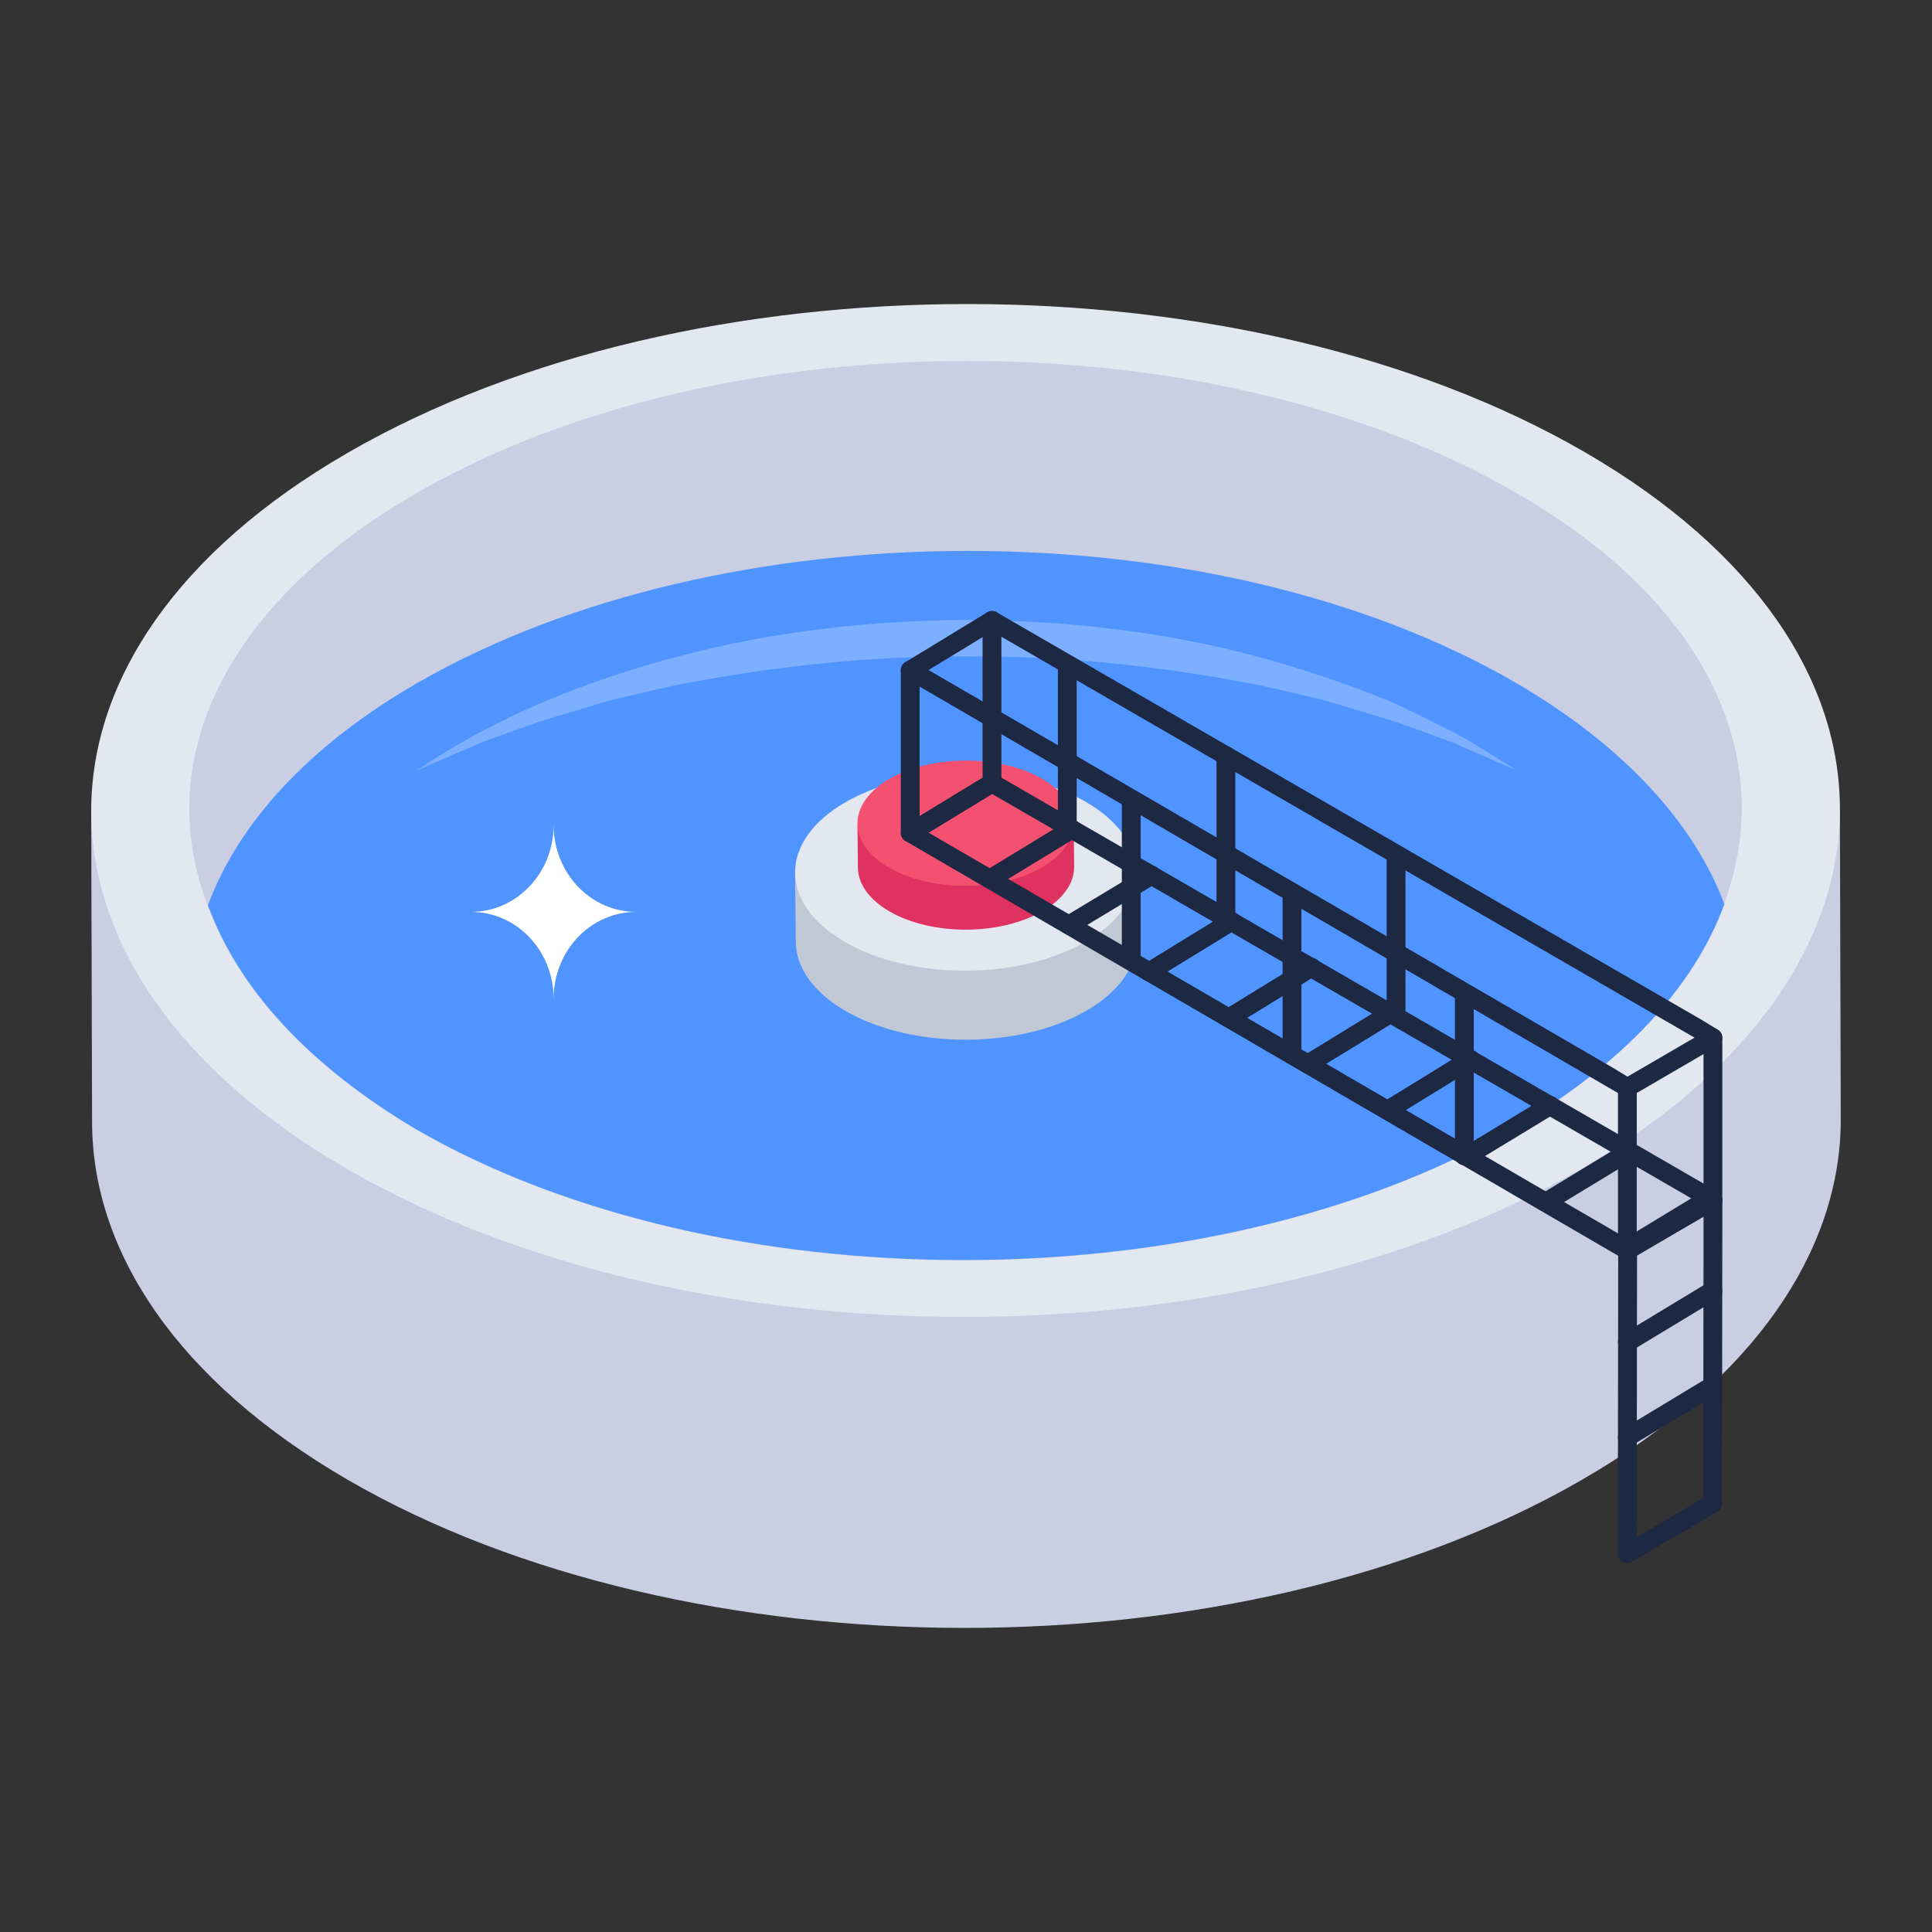 <svg id="Layer_1" enable-background="new 0 0 53 53" height="512" viewBox="0 0 53 53" width="512" xmlns="http://www.w3.org/2000/svg"><rect x="0" y="0" width="53" height="53" fill="#333333" stroke="none"/><g id="_x34_0"><g><g><g><path d="m2.502 22.268.024 8.53c.01 3.543 2.346 7.084 6.995 9.786 9.326 5.419 24.475 5.439 33.862.019 4.757-2.746 7.124-6.333 7.114-9.909l-.024-8.53c.01 3.576-47.961 3.647-47.971.103z" fill="#c9cee2"/></g></g><g><g><path d="m9.541 12.421c-9.387 5.419-9.369 14.214-.044 19.633s24.475 5.439 33.862.019c9.453-5.458 9.47-14.233.144-19.653s-24.508-5.458-33.962-0z" fill="#e3e7f0"/></g></g><g><g><path d="m5.7 24.844c.82 2.265 2.733 4.374 5.701 6.131 8.279 4.803 21.752 4.803 30.07 0 3.046-1.757 4.999-3.905 5.819-6.17 1.484-3.944-.39-8.24-5.701-11.286-8.279-4.803-21.752-4.842-30.148 0-5.35 3.085-7.264 7.381-5.741 11.325z" fill="#c9cee2"/></g></g><g><g><path d="m47.305 24.803c-.83 2.27-2.79 4.41-5.83 6.17-8.33 4.79-21.79 4.79-30.07 0-2.96-1.76-4.87-3.87-5.7-6.14.83-2.24 2.74-4.36 5.73-6.09 8.4-4.84 21.86-4.84 30.17 0 2.96 1.73 4.87 3.85 5.7 6.06z" fill="#5094ff"/></g></g><g opacity=".25"><g><path d="m11.435 21.135c2.174-1.479 4.666-2.474 7.223-3.14 2.561-.676 5.215-.973 7.864-.989 2.648.013 5.303.303 7.865.977 1.279.344 2.535.761 3.757 1.262.605.264 1.188.58 1.778.866.577.317 1.13.677 1.683 1.024l-1.796-.784c-.616-.215-1.218-.457-1.838-.647-.624-.178-1.234-.394-1.863-.548-.633-.139-1.256-.31-1.892-.423-2.537-.483-5.114-.737-7.694-.728-2.58-.009-5.157.253-7.694.736-.635.119-1.26.284-1.892.424-.627.158-1.239.37-1.864.547-.619.192-1.223.43-1.839.645z" fill="#fff"/></g></g><g><g enable-background="new"><g><g><g><path d="m21.811 23.936.02 1.894c.002.688.454 1.374 1.358 1.9 1.82 1.057 4.779 1.056 6.61-.001.921-.532 1.381-1.23 1.379-1.927l-.02-1.894c.002.697-.555.85-1.476 1.381-1.831 1.057-4.44 1.116-6.259.059-.904-.525-1.61-.724-1.612-1.411z" fill="#c0c8d5"/></g></g></g><g><g><g><path d="m23.193 22.007c-1.831 1.057-1.845 2.77-.023 3.829 1.82 1.057 4.779 1.056 6.61-.001 1.829-1.056 1.841-2.77.022-3.828-1.821-1.059-4.779-1.056-6.608-0z" fill="#e3e7f0"/></g></g></g></g></g><g><g enable-background="new"><g><g><g><path d="m23.522 22.592.013 1.202c.001.436.288.872.862 1.206 1.155.671 3.033.67 4.195-.001.584-.337.877-.781.875-1.223l-.013-1.202c.001.443-.403.428-.987.765-1.162.671-2.552.564-3.707-.107-.574-.333-1.237-.203-1.238-.64z" fill="#df3260"/></g></g></g><g><g><g><path d="m24.399 21.368c-1.162.671-1.171 1.758-.015 2.43 1.155.671 3.033.67 4.195-.001 1.161-.67 1.168-1.758.014-2.429-1.156-.672-3.033-.67-4.194-0z" fill="#f45170"/></g></g></g></g></g><g><g><path d="m44.509 34.518-19.67-11.448c-.078-.045-.127-.13-.128-.22-.001-.091.047-.175.125-.223l2.242-1.366c.082-.049.183-.052.264-.003l19.318 11.168.465.283c.077.048.125.132.123.223-.001.091-.05.175-.128.22l-2.347 1.367c-.04.024-.084.035-.13.035-.047 0-.093-.013-.135-.038zm-17.293-12.737-1.743 1.061 18.836 10.948c.001.001.004.003.005.003l.332.204 1.84-1.071z" fill="#1d2943"/></g></g><g><g><path d="m44.509 30.057-19.67-11.448c-.078-.045-.127-.13-.128-.22-.001-.091.047-.175.125-.223l2.242-1.366c.082-.049.183-.052.264-.003l19.318 11.168.465.283c.077.048.125.132.123.223-.001.091-.05.175-.128.22l-2.347 1.367c-.04.024-.084.035-.13.035-.047 0-.093-.013-.135-.038zm-17.293-12.737-1.743 1.061 18.836 10.948c.001.001.004.003.005.003l.332.204 1.84-1.071z" fill="#1d2943"/></g></g><g><g><path d="m27.161 24.369c.047 0 .092-.013.135-.038l2.244-1.367c.121-.074.16-.233.086-.355-.076-.122-.234-.157-.355-.086l-2.244 1.367c-.121.074-.16.233-.086.355.049.079.133.123.22.123z" fill="#1d2943"/></g></g><g><g><path d="m29.326 25.632c.045 0 .092-.013.133-.038l2.269-1.366c.122-.073.161-.232.087-.354-.072-.121-.232-.164-.354-.087l-2.269 1.366c-.122.073-.161.232-.087.354.048.079.133.125.22.125z" fill="#1d2943"/></g></g><g><g><path d="m31.519 26.921c.047 0 .093-.013.135-.038l2.269-1.391c.121-.076.16-.234.086-.355-.076-.121-.234-.157-.355-.086l-2.269 1.391c-.121.076-.16.234-.086.355.049.079.133.123.22.123z" fill="#1d2943"/></g></g><g><g><path d="m33.711 28.186c.047 0 .093-.013.135-.038l2.269-1.393c.122-.076.16-.234.086-.355-.074-.122-.237-.157-.355-.086l-2.269 1.393c-.122.076-.16.234-.086.355.049.079.133.123.22.123z" fill="#1d2943"/></g></g><g><g><path d="m35.876 29.449c.047 0 .093-.013.135-.038l2.269-1.391c.121-.076.16-.234.086-.355-.076-.121-.234-.16-.355-.086l-2.269 1.391c-.121.076-.16.234-.086.355.049.079.133.123.22.123z" fill="#1d2943"/></g></g><g><g><path d="m38.068 30.713c.047 0 .093-.013.135-.038l2.269-1.393c.122-.076.16-.234.086-.355-.076-.123-.237-.156-.355-.086l-2.269 1.393c-.122.076-.16.234-.086.355.049.079.133.123.22.123z" fill="#1d2943"/></g></g><g><g><path d="m40.234 31.977c.045 0 .092-.013.133-.038l2.295-1.393c.122-.074.161-.233.087-.354-.073-.123-.23-.161-.354-.087l-2.295 1.393c-.122.074-.161.233-.087.354.048.081.133.125.22.125z" fill="#1d2943"/></g></g><g><g><path d="m42.4 33.24c.045 0 .092-.013.133-.038l2.295-1.393c.122-.074.161-.233.087-.354-.073-.123-.233-.161-.354-.087l-2.295 1.393c-.122.074-.161.233-.087.354.048.081.133.125.22.125z" fill="#1d2943"/></g></g><g><g><path d="m44.592 34.529c.045 0 .092-.013.133-.038l2.295-1.393c.122-.074.161-.233.087-.354-.072-.123-.232-.161-.354-.087l-2.295 1.393c-.122.074-.161.233-.087.354.048.081.133.125.22.125z" fill="#1d2943"/></g></g><g><g><path d="m44.643 37.082c.045 0 .092-.013.133-.038l2.347-1.419c.122-.073.161-.232.087-.354-.073-.123-.229-.162-.354-.087l-2.347 1.419c-.122.073-.161.232-.087.354.048.081.133.125.22.125z" fill="#1d2943"/></g></g><g><g><path d="m44.643 39.686c.045 0 .092-.013.133-.038l2.347-1.418c.122-.073.161-.232.087-.354-.073-.125-.229-.164-.354-.087l-2.347 1.418c-.122.073-.161.232-.087.354.048.081.133.125.22.125z" fill="#1d2943"/></g></g><g><g enable-background="new"><g><g><g><path d="m44.511 42.844c-.081-.047-.13-.132-.13-.224l.011-8.326c0-.092.049-.176.127-.223l2.341-1.375c.079-.044.176-.047.259-.001.081.047.13.132.13.224l-.01 8.326c0 .092-.049.176-.127.223l-2.342 1.375c-.04.023-.086.035-.131.035-.044 0-.088-.011-.128-.034zm2.222-9.475-1.824 1.071-.011 7.728 1.826-1.071z" fill="#1d2943"/></g></g></g></g></g><g><g><path d="m46.99 33.177c.142 0 .258-.116.258-.258v-4.45c0-.142-.116-.258-.258-.258-.142 0-.258.116-.258.258v4.45c0 .142.116.258.258.258z" fill="#1d2943"/></g></g><g><g><path d="m44.643 34.552c.142 0 .258-.116.258-.258v-4.457c0-.142-.116-.258-.258-.258-.142 0-.258.116-.258.258v4.457c0 .142.116.258.258.258z" fill="#1d2943"/></g></g><g><g><path d="m24.969 23.105c.047 0 .093-.013.135-.038l2.242-1.366c.078-.047.125-.131.125-.22v-4.461c0-.142-.116-.258-.258-.258s-.258.116-.258.258v4.316l-1.727 1.053v-4.003c0-.142-.116-.258-.258-.258s-.258.116-.258.258v4.461c0 .093.05.179.132.225.039.021.082.033.126.033z" fill="#1d2943"/></g></g><g><g><path d="m40.171 31.969c.142 0 .258-.116.258-.258v-4.457c0-.142-.116-.258-.258-.258-.142 0-.258.116-.258.258v4.457c0 .142.116.258.258.258z" fill="#1d2943"/></g></g><g><g><path d="m35.443 29.132c.142 0 .258-.116.258-.258v-4.362c0-.142-.116-.258-.258-.258-.142 0-.258.116-.258.258v4.362c0 .142.116.258.258.258z" fill="#1d2943"/></g></g><g><g><path d="m31.033 26.614c.142 0 .258-.116.258-.258v-4.363c0-.142-.116-.258-.258-.258s-.258.116-.258.258v4.363c0 .142.116.258.258.258z" fill="#1d2943"/></g></g><g><g><path d="m38.298 28.087c.142 0 .258-.116.258-.258v-4.399c0-.142-.116-.258-.258-.258-.142 0-.258.116-.258.258v4.399c0 .142.116.258.258.258z" fill="#1d2943"/></g></g><g><g><path d="m33.63 25.288c.142 0 .258-.116.258-.258v-4.305c0-.142-.116-.258-.258-.258-.142 0-.258.116-.258.258v4.305c0 .142.116.258.258.258z" fill="#1d2943"/></g></g><g><g><path d="m29.279 22.803c.142 0 .258-.116.258-.258v-4.306c0-.142-.116-.258-.258-.258s-.258.116-.258.258v4.306c0 .142.116.258.258.258z" fill="#1d2943"/></g></g></g><g><path d="m17.45 25.015v.001c-1.249 0-2.262 1.066-2.262 2.381h-.001c0-1.315-1.013-2.381-2.262-2.381v-.001c1.249 0 2.262-1.066 2.262-2.381h.001c0 1.315 1.013 2.381 2.262 2.381z" fill="#fff"/></g></g></svg>